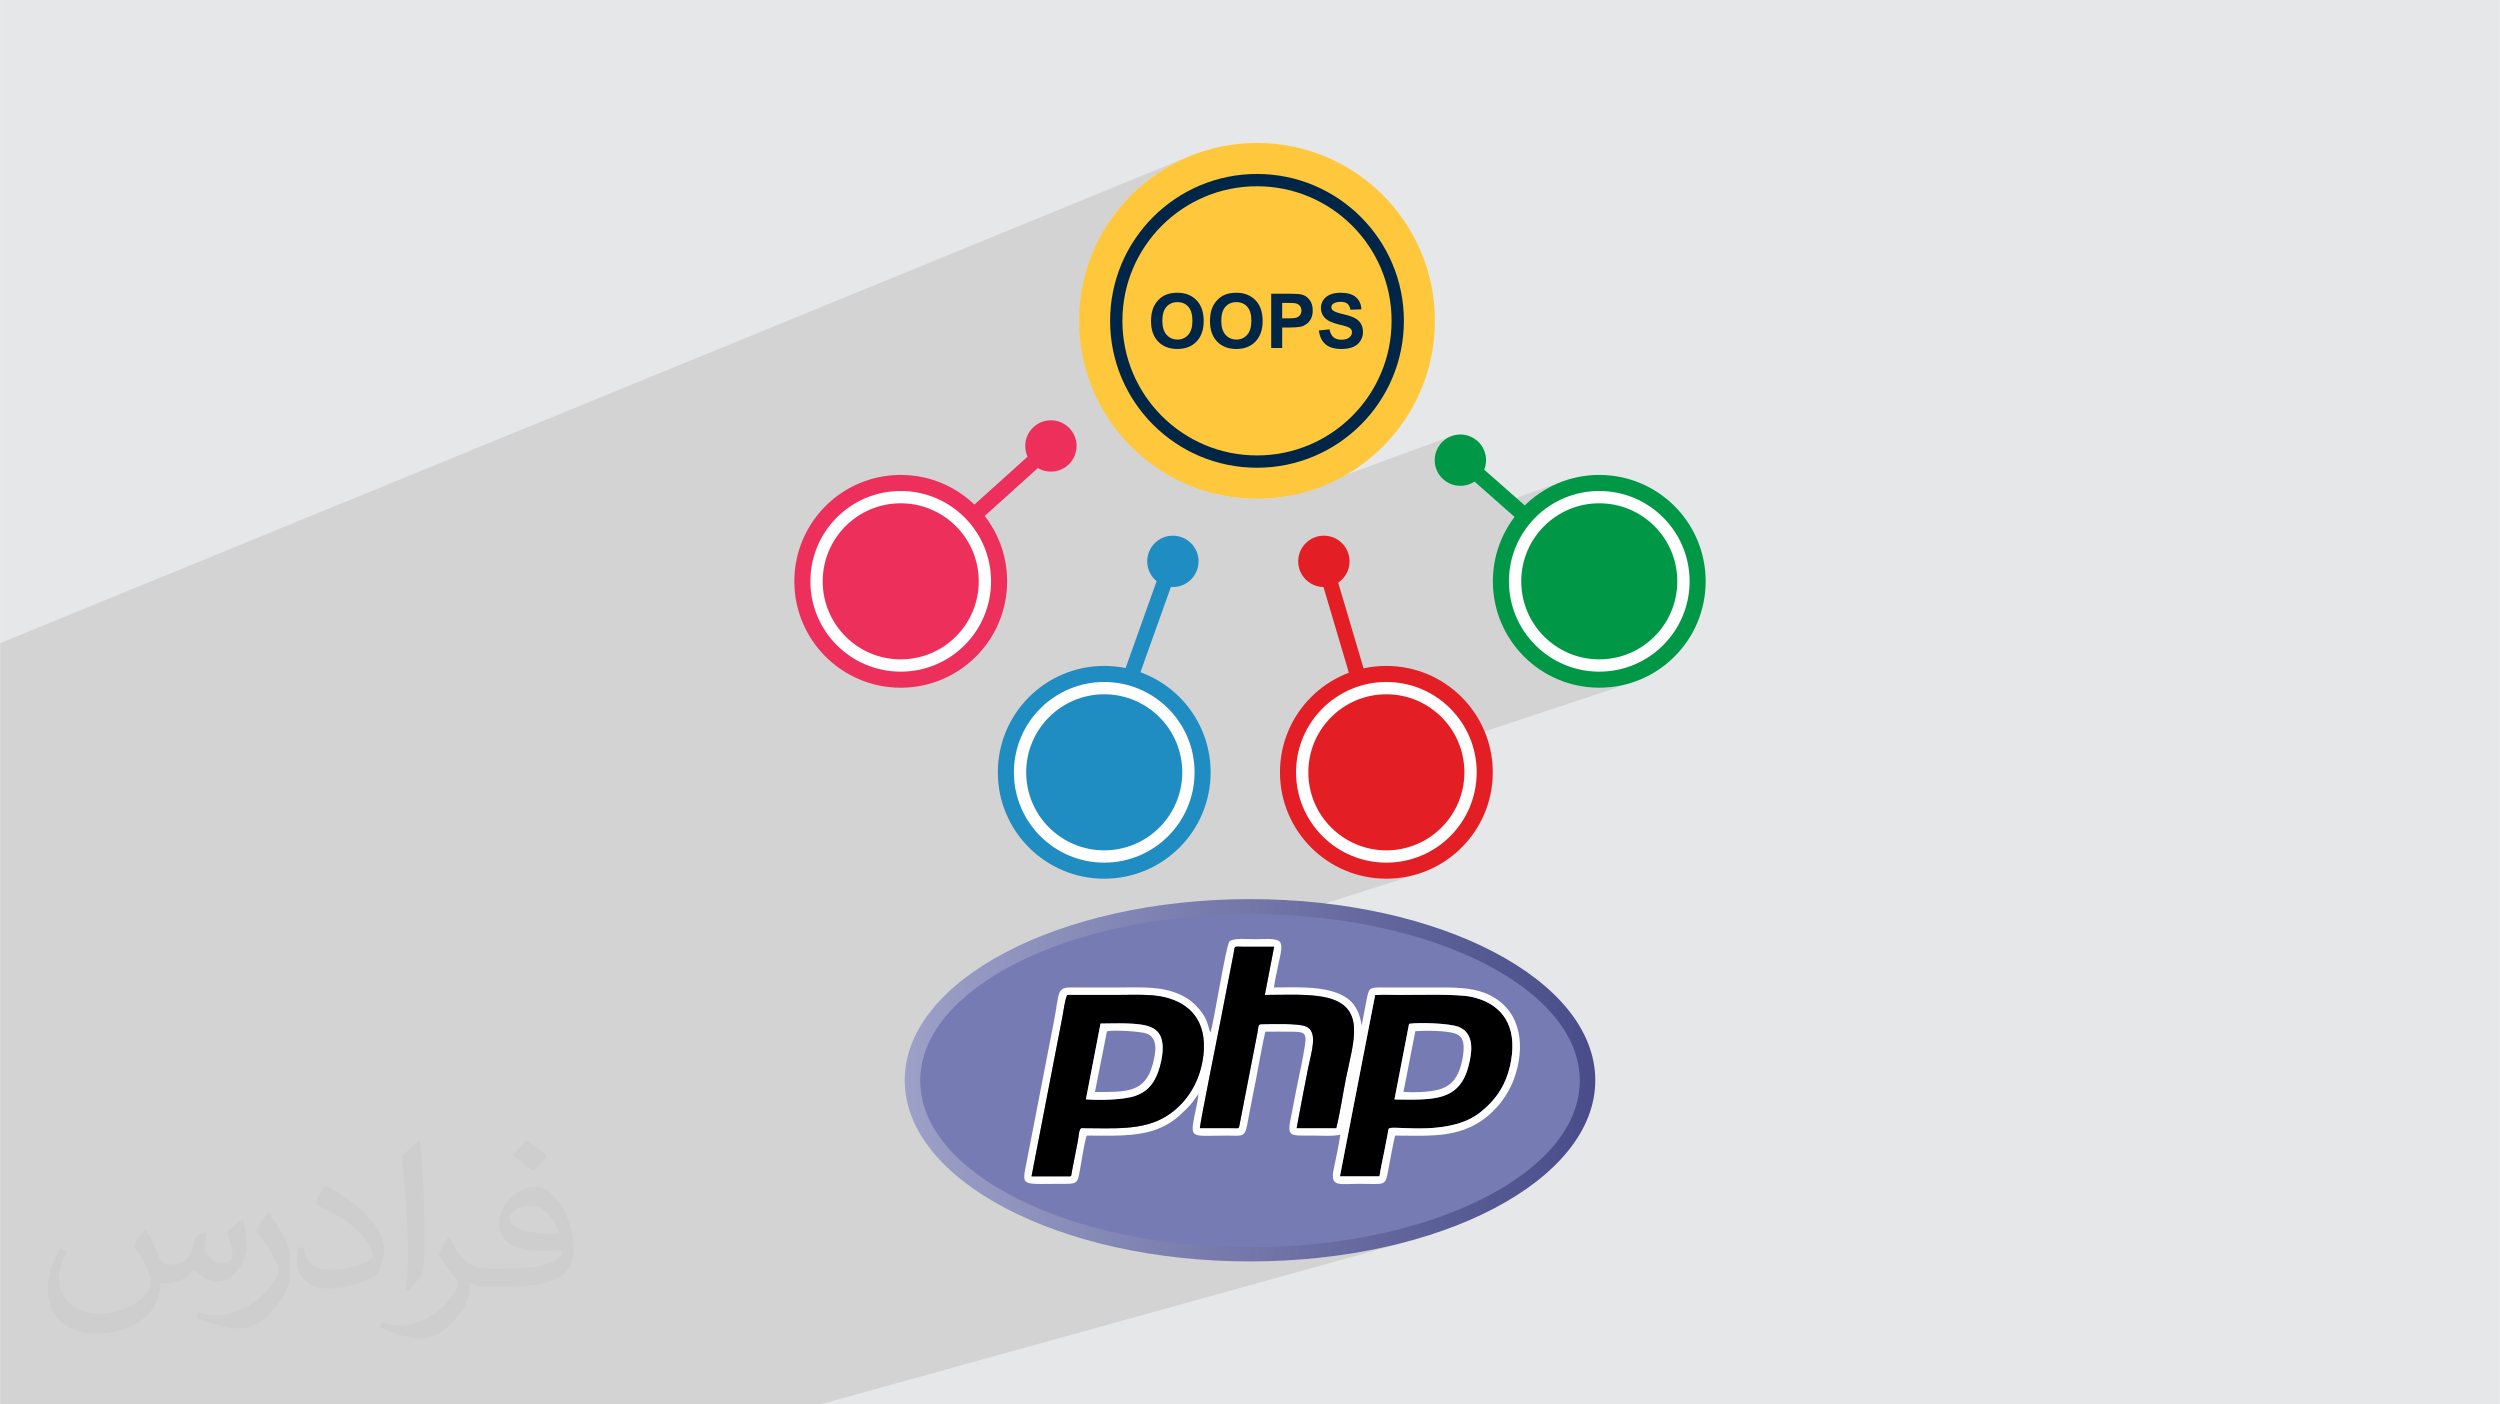 <?xml version="1.0" encoding="UTF-8"?>
<!DOCTYPE svg PUBLIC "-//W3C//DTD SVG 1.0//EN" "http://www.w3.org/TR/2001/REC-SVG-20010904/DTD/svg10.dtd">
<!-- Creator: CorelDRAW -->
<svg xmlns="http://www.w3.org/2000/svg" xml:space="preserve" width="3.708in" height="2.083in" version="1.0" style="shape-rendering:geometricPrecision; text-rendering:geometricPrecision; image-rendering:optimizeQuality; fill-rule:evenodd; clip-rule:evenodd"
viewBox="0 0 3702.73 2080.18"
 xmlns:xlink="http://www.w3.org/1999/xlink"
 xmlns:xodm="http://www.corel.com/coreldraw/odm/2003">
 <defs>
  <style type="text/css">
   <![CDATA[
    .fil18 {fill:#E31E24}
    .fil16 {fill:#009846}
    .fil5 {fill:black}
    .fil17 {fill:#1F8CC2}
    .fil7 {fill:#777BB3}
    .fil14 {fill:#EC305B}
    .fil6 {fill:#FEFEFE}
    .fil12 {fill:#FFC73B}
    .fil15 {fill:#FEFEFE;fill-rule:nonzero}
    .fil11 {fill:#E31E24;fill-rule:nonzero}
    .fil8 {fill:#009846;fill-rule:nonzero}
    .fil13 {fill:#002647;fill-rule:nonzero}
    .fil10 {fill:#1F8CC2;fill-rule:nonzero}
    .fil9 {fill:#EC305B;fill-rule:nonzero}
    .fil2 {fill:#373435;fill-opacity:0.031}
    .fil1 {fill:#2B2A29;fill-opacity:0.102}
    .fil0 {fill:#E6E7E8}
    .fil3 {fill:url(#id0)}
    .fil4 {fill:url(#id1)}
   ]]>
  </style>
  <linearGradient id="id0" gradientUnits="userSpaceOnUse" x1="1339.25" y1="1599.71" x2="2362.07" y2="1599.71">
   <stop offset="0" style="stop-opacity:1; stop-color:#9DA1C8"/>
   <stop offset="1" style="stop-opacity:1; stop-color:#484C89"/>
  </linearGradient>
  <linearGradient id="id1" gradientUnits="userSpaceOnUse" x1="1362.6" y1="1600.3" x2="2339.32" y2="1600.3">
   <stop offset="0" style="stop-opacity:1; stop-color:#777BB3"/>
   <stop offset="1" style="stop-opacity:1; stop-color:#777BB3"/>
  </linearGradient>
 </defs>
 <g id="Layer_x0020_1">
  <polygon class="fil0" points="-0,0 3702.73,0 3702.73,2080.18 -0,2080.18 "/>
  <polygon class="fil1" points="-0,1267.46 -0,1262.8 -0,1255.21 -0,1247.89 -0,1243.12 -0,1242.5 -0,1239.91 -0,1239.21 -0,1238.94 -0,1238.68 -0,1232.71 -0,1230.41 -0,1225.46 -0,1224.97 -0,1219.55 -0,1217.24 -0,1211.71 -0,1211.69 -0,1211.54 -0,1207.55 -0,1205.65 -0,1199.06 -0,1195.97 -0,1186.1 -0,1182.43 -0,1169.08 -0,1160.95 -0,1147.4 -0,1131.46 -0,1129.31 -0,1117.8 -0,1116.72 -0,1027.17 -0,1012.33 -0,1010.17 -0,995.39 -0,952.64 1759.16,232.46 1747.49,237.74 1736.13,243.56 1725.1,249.9 1714.41,256.75 1704.08,264.1 1694.12,271.92 1684.56,280.2 1675.41,288.93 1666.69,298.08 1658.41,307.64 1650.58,317.59 1643.24,327.92 1642.3,329.38 1781.94,272.75 1786.91,270.87 1791.94,269.09 1797.02,267.44 1802.16,265.92 1807.35,264.51 1812.59,263.23 1817.87,262.08 1823.21,261.06 1828.59,260.17 1834.01,259.41 1839.48,258.79 1844.98,258.29 1850.53,257.94 1856.11,257.73 1861.72,257.66 1867.34,257.73 1872.92,257.94 1878.47,258.29 1883.97,258.79 1889.43,259.41 1894.86,260.17 1900.24,261.06 1905.58,262.08 1910.86,263.23 1916.1,264.51 1921.29,265.92 1926.43,267.44 1931.51,269.09 1936.54,270.87 1941.51,272.75 1946.42,274.76 1951.27,276.88 1956.05,279.12 1960.78,281.46 1965.43,283.92 1970.03,286.49 1974.55,289.16 1979,291.94 1983.38,294.82 1987.68,297.81 1991.91,300.89 1996.06,304.07 2000.13,307.35 2004.12,310.72 2008.02,314.19 2011.84,317.74 2015.58,321.39 2019.23,325.13 2022.78,328.95 2026.25,332.85 2029.62,336.84 2032.9,340.91 2036.08,345.06 2039.16,349.29 2042.15,353.59 2045.03,357.97 2047.81,362.42 2050.48,366.94 2053.05,371.53 2055.5,376.19 2057.85,380.92 2060.09,385.7 2062.21,390.55 2064.21,395.46 2066.1,400.43 2067.88,405.46 2069.52,410.54 2071.05,415.68 2072.46,420.87 2073.74,426.11 2074.89,431.39 2075.91,436.73 2076.8,442.11 2077.56,447.53 2078.18,453 2078.68,458.5 2079.03,464.05 2079.24,469.63 2079.31,475.24 2079.24,480.86 2079.03,486.44 2078.68,491.98 2078.18,497.49 2077.56,502.95 2076.8,508.38 2075.91,513.76 2074.89,519.09 2073.74,524.38 2072.46,529.62 2071.05,534.81 2069.52,539.94 2067.88,545.03 2066.1,550.05 2064.21,555.02 2062.21,559.93 2060.09,564.78 2057.85,569.57 2055.5,574.3 2053.05,578.95 2050.48,583.55 2047.81,588.07 2045.03,592.52 2042.15,596.89 2039.16,601.2 2036.08,605.43 2032.9,609.57 2029.62,613.64 2026.25,617.63 2022.78,621.54 2019.23,625.36 2015.58,629.09 2011.84,632.74 2008.02,636.3 2004.12,639.76 2000.13,643.14 1996.06,646.42 1991.91,649.6 1987.68,652.68 1983.38,655.66 1979,658.55 1974.55,661.32 1970.03,663.99 1965.43,666.56 1960.78,669.02 1956.05,671.37 1951.27,673.6 1946.42,675.73 1941.51,677.73 1936.54,679.62 1797.8,730.88 1808.62,733.38 1821.6,735.7 1834.79,737.37 1848.17,738.39 1861.72,738.73 1875.28,738.39 1888.66,737.37 1901.85,735.7 1907.38,734.71 2148.18,646.56 2141.72,650.07 2141.17,650.52 2145.3,649.01 2130.26,666.1 2221.24,746.28 2314.51,713.02 2307.35,715.84 2300.37,718.99 2293.58,722.48 2286.98,726.27 2280.58,730.37 2274.41,734.76 2268.45,739.44 2262.73,744.4 2257.26,749.61 2252.04,755.09 2247.09,760.8 2245.58,762.72 2322.69,735.37 2328.91,733.26 2335.26,731.46 2341.73,729.97 2348.32,728.79 2355.02,727.94 2361.81,727.42 2368.7,727.25 2375.58,727.42 2382.38,727.94 2389.08,728.79 2395.66,729.97 2402.13,731.46 2408.49,733.26 2414.7,735.37 2420.78,737.76 2426.71,740.45 2432.47,743.4 2438.08,746.62 2443.51,750.1 2448.75,753.83 2453.81,757.81 2458.66,762.01 2463.31,766.44 2467.74,771.09 2471.95,775.94 2475.92,781 2479.65,786.24 2483.13,791.67 2486.35,797.28 2489.31,803.04 2491.99,808.97 2494.38,815.05 2496.49,821.26 2498.29,827.62 2499.78,834.09 2500.96,840.68 2501.81,847.37 2502.33,854.17 2502.5,861.05 2502.33,867.94 2501.81,874.73 2500.96,881.43 2499.78,888.02 2498.29,894.49 2496.48,900.84 2494.38,907.06 2491.99,913.13 2489.31,919.06 2486.35,924.83 2483.13,930.43 2479.65,935.86 2475.92,941.11 2471.95,946.16 2467.74,951.02 2463.31,955.66 2458.66,960.09 2453.81,964.3 2448.75,968.27 2443.51,972 2438.08,975.48 2432.47,978.71 2426.71,981.66 2420.78,984.34 2414.7,986.73 2408.49,988.84 2332.09,1014.33 2336.93,1015.45 2344.7,1016.83 2352.58,1017.84 2360.59,1018.45 2368.7,1018.65 2376.81,1018.45 2384.81,1017.84 2392.7,1016.83 2400.46,1015.45 2408.08,1013.69 2415.56,1011.57 2176.23,1090.98 2176.64,1091.87 2179.03,1097.95 2181.14,1104.17 2182.94,1110.52 2184.43,1116.99 2185.61,1123.58 2186.46,1130.27 2186.98,1137.07 2187.15,1143.95 2186.98,1150.84 2186.46,1157.63 2185.61,1164.33 2184.43,1170.92 2182.94,1177.39 2181.14,1183.74 2179.03,1189.96 2176.64,1196.03 2173.96,1201.96 2171,1207.73 2167.78,1213.33 2164.3,1218.76 2160.57,1224.01 2156.6,1229.06 2152.39,1233.92 2147.96,1238.57 2143.31,1243 2138.46,1247.2 2133.4,1251.17 2128.16,1254.9 2122.73,1258.38 2117.13,1261.61 2111.36,1264.56 2105.43,1267.24 2099.35,1269.64 2093.14,1271.74 2014.87,1296.8 2021.59,1298.35 2029.35,1299.73 2037.24,1300.74 2045.24,1301.34 2053.35,1301.55 2061.46,1301.34 2069.47,1300.74 2077.35,1299.73 2085.11,1298.35 2092.74,1296.59 2100.22,1294.47 1907.91,1355.68 1925.75,1356.82 1949.81,1358.99 1973.44,1361.75 1996.62,1365.07 2019.32,1368.95 2041.5,1373.37 2063.14,1378.31 2084.2,1383.76 2104.65,1389.7 2124.47,1396.11 2143.62,1402.99 2162.08,1410.31 2179.8,1418.07 2196.76,1426.24 2212.94,1434.8 2228.29,1443.76 2242.79,1453.08 2256.41,1462.75 2269.12,1472.76 2280.88,1483.09 2291.67,1493.73 2301.45,1504.66 2310.2,1515.86 2317.88,1527.32 2324.46,1539.03 2329.91,1550.96 2334.21,1563.11 2337.31,1575.46 2339.2,1587.99 2339.84,1600.68 2339.2,1613.38 2337.31,1625.91 2334.21,1638.26 2329.91,1650.4 2324.46,1662.34 2317.88,1674.05 2310.2,1685.51 2301.45,1696.71 2291.67,1707.64 2280.88,1718.28 2269.12,1728.61 2256.41,1738.62 2242.79,1748.29 2228.29,1757.61 2212.94,1766.57 2196.76,1775.13 2179.8,1783.3 2162.08,1791.06 2143.62,1798.38 2124.47,1805.26 2104.65,1811.67 2084.2,1817.61 1908.06,1866.75 1929.25,1865.34 1954.43,1862.97 1979.18,1859.98 2003.45,1856.36 2027.21,1852.14 2050.44,1847.34 2073.09,1841.97 2095.14,1836.04 1707.99,1943.41 1732.97,2080.18 1707.99,1943.41 1661.46,1956.31 1681.53,2080.18 1661.46,1956.31 1649.82,1959.55 1670.13,2080.18 1649.82,1959.55 1214.82,2080.18 1142.96,2080.18 896.72,2080.18 868.83,2080.18 860.26,2080.18 860.24,2080.18 806.82,2080.18 806.8,2080.18 768.64,2080.18 756.49,2080.18 753.61,2080.18 719.96,2080.18 719.94,2080.18 693.8,2080.18 691.84,2080.18 673.97,2080.18 654.06,2080.18 650.46,2080.18 650.45,2080.18 614.71,2080.18 584.39,2080.18 579.68,2080.18 579.63,2080.18 576.26,2080.18 576.25,2080.18 541.66,2080.18 541.23,2080.18 505.76,2080.18 505.74,2080.18 485.94,2080.18 479.77,2080.18 479.04,2080.18 476.38,2080.18 476.37,2080.18 473.26,2080.18 470.13,2080.18 462.33,2080.18 450.04,2080.18 450,2080.18 446.01,2080.18 445.96,2080.18 444.86,2080.18 443.13,2080.18 443.12,2080.18 421.81,2080.18 421.79,2080.18 399.38,2080.18 399.36,2080.18 399.34,2080.18 399.31,2080.18 384.07,2080.18 370.4,2080.18 370.36,2080.18 352.62,2080.18 348.35,2080.18 344.05,2080.18 320.71,2080.18 318.39,2080.18 313.18,2080.18 301.77,2080.18 296.2,2080.18 296.19,2080.18 290.17,2080.18 290.16,2080.18 282.63,2080.18 257.85,2080.18 257.84,2080.18 247.65,2080.18 242.33,2080.18 219.01,2080.18 219.01,2080.18 185.15,2080.18 173.17,2080.18 173.16,2080.18 173.1,2080.18 173.08,2080.18 172.35,2080.18 165.25,2080.18 139.87,2080.18 139.86,2080.18 123.66,2080.18 102.62,2080.18 86.77,2080.18 85.54,2080.18 85.52,2080.18 79.87,2080.18 79.86,2080.18 68.85,2080.18 68.22,2080.18 62.54,2080.18 62.52,2080.18 62.49,2080.18 62.46,2080.18 56.33,2080.18 56.31,2080.18 31.76,2080.18 31.72,2080.18 24.56,2080.18 2.28,2080.18 -0,2080.18 -0,2079.8 -0,2079.79 -0,2075.17 -0,2075.16 -0,2056.86 -0,2056.85 -0,2054.49 -0,2054.47 -0,2050.57 -0,2050.57 -0,2038.34 -0,2038.33 -0,2038.33 -0,2025.68 -0,2025.67 -0,2017.1 -0,2003.38 -0,2001.62 -0,1997.14 -0,1997.13 -0,1995.46 -0,1995.46 -0,1984.31 -0,1984.3 -0,1981.8 -0,1981.78 -0,1975.2 -0,1975.19 -0,1972.51 -0,1971.74 -0,1965.13 -0,1962.93 -0,1941.91 -0,1928.83 -0,1925.8 -0,1920.86 -0,1906.47 -0,1886.42 -0,1869.78 -0,1860.32 -0,1847.44 -0,1825.67 -0,1823.68 -0,1823 -0,1813.05 -0,1812.66 -0,1808.99 -0,1803.56 -0,1792.45 -0,1790.79 -0,1780.27 -0,1776.65 -0,1771.44 -0,1770.31 -0,1750.03 -0,1742.28 -0,1731 -0,1720.65 -0,1720.34 -0,1716.54 -0,1713.78 -0,1710.45 -0,1704.04 -0,1703.48 -0,1682.73 -0,1681.12 -0,1668.11 -0,1648.97 -0,1643.15 -0,1625.44 -0,1606.67 -0,1596.07 -0,1586.24 -0,1585.14 -0,1579.17 -0,1575.19 -0,1566 -0,1565.96 -0,1559.21 -0,1557.08 -0,1538.31 -0,1531.2 -0,1507.89 -0,1500.57 -0,1497.62 -0,1497.49 -0,1485.4 -0,1476.65 -0,1473.43 -0,1468.15 -0,1457.89 -0,1457.87 -0,1443.84 -0,1436.77 -0,1434.12 -0,1432.95 -0,1427.75 -0,1402.43 -0,1396.48 -0,1395.14 -0,1378.58 -0,1377.1 -0,1368.45 -0,1367.17 -0,1348.29 -0,1312.92 -0,1305.81 -0,1290.9 -0,1275.94 -0,1271.23 "/>
  <path class="fil2" d="M215.96 1821.93c7.07,10.71 11.65,21.01 16.13,32.45 3.33,6.66 5.09,18.93 20.7,18.93 4.57,0 11.13,-1.35 16.95,-4.57 6.55,-3.44 11.54,-8.64 14.15,-16.53l6.24 -21.01 15.19 -7.49 1.04 1.04c-2.08,7.91 -2.59,15.5 -2.59,21.43 0,17.57 15.19,24.23 27.25,24.23 7.07,0 13.42,-3.44 13.42,-9.89 0,-8.32 -3.53,-22.47 -8.12,-35.16 7.07,-7.07 14.15,-14.15 22.26,-19.87l1.25 0.63c3.53,14.98 5.51,29.75 5.51,39.63 0,9.67 -4.27,20.39 -7.8,27.36 -7.28,13.73 -20.18,24.65 -35.78,24.65 -11.85,0 -25.06,-5.93 -34.12,-16.95l-0.52 0c-8.53,10.61 -21.74,20.18 -42.86,20.18l-6.55 0c-1.04,13.94 -4.05,23.81 -8.64,32.66 -12.58,24.54 -49.92,41.92 -85.08,41.92 -48.89,0 -73.43,-28.19 -73.43,-65.73 0,-23.19 7.59,-44.72 19.24,-60.01l9.56 3.95c-7.28,13.94 -12.17,27.04 -12.17,39.94 0,35.16 28.61,51.9 61.58,51.9 30.58,0 68.44,-19.45 75.31,-42.02 -2.59,-24.65 -11.85,-36.19 -26,-58.66 4.27,-7.49 9.78,-14.98 16.64,-22.98l1.25 0 0 0 0 0 -0.01 -0.04zm563.83 -132.3c10.3,6.45 20.39,14.04 30.27,22.78 -5.51,7.8 -12.38,14.88 -20.91,21.12 -9.89,-8.01 -19.76,-14.88 -29.86,-22.16 6.86,-7.7 13.63,-15.08 20.49,-21.74l0 0 0 0 0 0 0 0 0 0 0.01 0zm5.3 96.11c-16.64,0 -30.27,10.92 -30.27,19.03 0,17.38 33.28,22.78 73.12,22.56 -4.99,-20.39 -22.47,-41.61 -42.86,-41.61l0 0.01zm-37.35 92.99c21.64,0 40.57,-0.63 55.02,-4.27 16.13,-4.05 29.75,-12.17 29.75,-17.78 0,-1.46 0,-3.22 -0.52,-4.68 -9.05,0.83 -19.45,0.83 -28.5,0.83 -29.33,0 -51.79,-6.66 -60.64,-23.09 -2.19,-4.57 -3.74,-9.67 -3.74,-15.5 0,-15.92 6.86,-31.41 18.93,-42.13 10.08,-8.84 21.22,-14.35 32.55,-14.35 20.49,0 36.81,16.44 48.26,42.34 6.24,14.15 10.5,30.47 10.5,51.07 0,13.73 -3.74,25.27 -12.27,33.8 -15.92,15.4 -45.24,21.22 -90.17,21.22l-20.39 0 0 0 -5.3 0c-11.13,0 -19.14,-1.98 -25.48,-6.86l-1.04 0c0.31,2.59 0.52,5.09 0.52,7.49 0,10.08 -3.33,22.98 -10.08,33.28 -19.97,29.64 -41.61,42.53 -60.33,42.53 -18.93,0 -42.13,-7.28 -63.03,-16.75l3.74 -7.28c6.76,2.81 16.13,4.68 29.02,4.68 33.8,0 78.21,-32.45 83.72,-64.17 -1.25,-2.59 -3.53,-6.03 -6.76,-9.67 -9.89,-11.75 -16.13,-21.53 -21.95,-31.82 4.99,-9.89 9.56,-17.78 13.83,-24.96l1.77 -0.21c14.46,29.44 27.56,46.28 56.78,46.28l4.57 0 0 0 21.22 0 0 0 0 0 0 0 0 0 0 0 0.04 0zm-146.45 31.1c2.5,-13.52 2.7,-28.7 2.7,-42.86l0 -21.01c0,-39.21 -4.99,-96.2 -9.05,-133.34 7.07,-7.59 16.95,-16.53 24.75,-22.56l2.29 0.63c5.3,46.7 6.55,100.79 6.55,150.81 0,13.11 -0.52,25.9 -1.77,35.26 -0.73,11.85 -7.59,20.8 -22.26,34.53l-3.22 -1.46zm-150.71 -61.89c0.73,18.41 9.78,32.87 41.4,32.87 19.66,0 36.3,-5.09 54.71,-13.83 3.33,-1.46 5.09,-3.44 5.09,-5.09 0,-11.54 -8.84,-26.83 -23.71,-40.77 -14.46,-13.11 -33.6,-24.65 -51.48,-32.35 -6.14,-2.59 -8.12,-5.3 -8.12,-7.91 0,-5.3 7.07,-16.44 12.9,-24.44l1.98 -0.21c20.49,10.71 43.38,26.63 60.33,44.3 15.4,16.33 24.96,32.87 24.96,50.86 0,13.31 -4.05,25.79 -10.61,37.44 -22.47,11.33 -46.39,19.97 -70.1,19.97 -28.81,0 -48.47,-13.52 -48.47,-45.24 0,-3.44 0,-8.73 1.25,-15.61l9.89 0 0 0 0 0 0 0 0 0 0 0 -0.01 0zm-52.11 -52.32l17.89 28.92c6.55,10.71 12.69,22.37 12.69,40.77l0 23.5c0,19.03 -12.17,39.42 -31.82,59.6 -15.4,13.63 -29.02,19.45 -41.61,19.45 -18.72,0 -40.15,-5.82 -64.9,-16.44l2.81 -7.28c7.8,2.08 16.84,3.84 27.98,3.84 35.58,-0.21 71.97,-26.21 88.61,-57.93 1.98,-3.64 2.7,-7.07 2.7,-9.47 0,-3.64 -1.98,-7.7 -3.53,-11.33 -9.05,-17.05 -19.14,-32.66 -30.27,-47.12 5.82,-9.16 11.65,-17.99 17.99,-26.73l1.46 0.21 0 0 0 0 0 0 0 0 0 0 -0.01 0z"/>
  <g id="_2993091558768">
   <g>
    <ellipse class="fil3" cx="1851.36" cy="1600.1" rx="511.43" ry="268.33"/>
    <ellipse class="fil4" cx="1851.36" cy="1600.68" rx="488.47" ry="246.71"/>
    <path class="fil5" d="M2065.31 1628.53l21.65 -112.01c10.91,-2.14 59.79,-1.38 74.06,4.76 22.99,9.88 19.49,36.71 13.99,57.74 -13.87,53.12 -53.02,49.99 -109.71,49.52zm-80.77 113.83l58.6 0.03c1.64,-11.32 4.59,-24.4 6.84,-35.75l5.3 -27.17c0.86,-4.77 0.5,-7.81 3.04,-8.51 12.38,-3.47 92.83,12.47 136.77,-25.55 8.39,-7.26 11.18,-9.81 18.35,-18.35 14.56,-17.33 23.43,-40.9 25.98,-65.9 4.94,-48.38 -19.84,-75.95 -59.87,-84.61 -21.27,-4.6 -79.07,-2.87 -106.38,-2.87 -11.27,0 -25.61,-0.77 -36.51,0.2l-52.13 268.48 0 0z"/>
    <path class="fil6" d="M2036.68 1473.89c10.9,-0.97 25.24,-0.2 36.51,-0.2 27.31,0 85.11,-1.74 106.38,2.87 40.03,8.66 64.81,36.22 59.87,84.61 -2.55,25 -11.42,48.57 -25.98,65.9 -7.18,8.54 -9.97,11.09 -18.35,18.35 -43.93,38.02 -124.39,22.08 -136.77,25.55 -2.53,0.71 -2.18,3.75 -3.03,8.52l-5.3 27.17c-2.25,11.35 -5.2,24.42 -6.84,35.75l-58.6 -0.03 52.13 -268.47 -0 -0.01zm-463.19 32.4c0.85,-4.3 4.7,-31.81 7.67,-32.6 24.47,0 48.94,0 73.41,0 21.69,0 49.19,-1.53 69.37,3.13 39.78,9.18 63.68,36.78 58.5,85.21 -4.08,38.12 -23.44,71.31 -54.37,90.9 -35.31,22.36 -80.32,18.04 -126.81,18.04 -3.57,2.63 -3.71,12.89 -4.59,17.45l-8.99 46.17c-1.34,7.73 -0.63,7.19 -3.03,7.82l-56.87 0 45.71 -236.11 0 0zm203.64 164.67c0.4,-8.34 28.07,-145.75 30.51,-158.63l19.37 -99.52c2.35,-12.68 -0.26,-10.59 12.83,-10.55 15.66,0.04 31.33,-0.02 47.27,0.06l-13.78 71.38c26.93,0 61.27,-1.89 86.77,2.9 64.98,12.23 44.44,65.84 33.47,120.26 -4.78,23.72 -8.48,50.64 -14.45,74.09l-58.65 0.02 8.33 -44.48c2.91,-15 5.74,-29.58 8.72,-44.69 4.54,-23.02 15.49,-53.94 -3.56,-61.54 -12.37,-4.93 -50.79,-3.22 -66.16,-3.22 -4.76,0 -4.14,5.87 -5.38,12.39l-27.18 139.8c-1.23,2.57 -1.79,1.86 -5.8,1.81l-52.31 -0.07 0 0.01zm15.52 -141.58c-2.84,-6 -3.08,-18.66 -15.79,-33.77 -7.28,-8.66 -15.07,-15.86 -27.92,-21.91 -27.53,-12.96 -55.65,-11.09 -88.25,-11.09l-74.29 -0.01c-21.85,-0.07 -17.34,8.62 -25.34,49.63l-40.61 209.16c-7.43,38.18 -8.92,31.83 59.84,32.09 18.33,0.07 16.12,-5.31 20.72,-29.31 2.09,-10.92 5.08,-32.55 8.47,-42.12 34.63,-0.08 73.53,2.31 104.15,-9.48 19.18,-7.39 29.57,-16.33 42.2,-28.6 12.34,-11.99 10.94,-13.33 19.31,-23.54 -0.78,9.97 -4.56,24.28 -6.47,34.58 -6.07,32.57 -2.72,27.03 50.23,27.03 18.06,0 24.74,3.29 27.97,-14.36 4.24,-23.17 9.03,-46.32 13.52,-69.54 3.11,-16.11 10.29,-56.86 13.77,-70.02 13.01,0 26.18,-0.21 39.16,0.02 16.77,0.3 22.32,0.55 19.69,18.58 -3.13,21.42 -8.57,44.61 -12.78,65.97 -2.17,11.01 -4.14,21.89 -6.4,32.92 -8.07,39.49 -7.69,36.43 32.66,36.43 10.89,0 29.2,1.29 38.68,-1.41 -2.45,17.01 -6.66,35.37 -10.06,52.38 -5.16,25.85 9.26,20.46 38.68,20.46 37.97,0 37.67,4.29 42.31,-19.92 1.53,-7.96 8.54,-47.04 10.37,-51.51 40.52,0 79.31,3.47 114.99,-14.43 25.93,-13.01 49.9,-39.11 60.9,-69.35 16.68,-45.9 12.41,-98.87 -34.08,-123.33 -21.71,-11.42 -46.78,-12.32 -73.89,-12.32 -28.84,0 -57.68,0.01 -86.52,0 -20.31,-0 -20.27,0.4 -24,19.49 -2.37,12.16 -4.84,24.35 -7.1,36.73 -4.16,-26.57 -15.32,-41.78 -42.56,-50.13 -25.94,-7.96 -59,-6.08 -87.36,-6.08 1.54,-11.11 4.29,-23.15 6.51,-34.19 1.69,-8.37 7.45,-27.16 2.34,-33.27 -5.35,-6.4 -26.43,-3.97 -36.6,-3.97 -9.63,0 -32.95,-2.32 -38.11,3.33 -5.51,6.03 -24.4,127.96 -28.31,134.87l-0.01 -0.01z"/>
    <path class="fil5" d="M1629.97 1516.11c20.42,-0.05 57.98,-2.17 74.67,5.37 9.53,4.3 15.17,10.85 16.86,23.17 1.57,11.37 -0.77,24.62 -3.7,35.12 -6.14,22.03 -16.27,36.39 -36.16,43.34 -17.69,6.18 -53.09,6.75 -73.33,5.25l21.66 -112.26 0 0zm-102.19 226.29l56.87 0c2.39,-0.63 1.68,-0.09 3.02,-7.82l8.99 -46.17c0.88,-4.56 1.01,-14.82 4.6,-17.44 46.49,0 91.5,4.32 126.81,-18.04 30.92,-19.59 50.29,-52.78 54.37,-90.9 5.18,-48.43 -18.72,-76.03 -58.5,-85.2 -20.18,-4.65 -47.69,-3.13 -69.37,-3.13 -24.47,0 -48.94,0 -73.41,0 -2.96,0.79 -6.82,28.3 -7.67,32.6l-45.71 236.11 0 0z"/>
    <path class="fil5" d="M1777.13 1670.97l52.31 0.07c4.01,0.05 4.57,0.76 5.8,-1.81l27.18 -139.8c1.24,-6.52 0.62,-12.39 5.38,-12.39 15.37,0 53.8,-1.71 66.16,3.22 19.05,7.6 8.1,38.52 3.56,61.54 -2.98,15.11 -5.81,29.69 -8.72,44.69l-8.33 44.48 58.64 -0.02c5.96,-23.44 9.67,-50.36 14.45,-74.09 10.96,-54.42 31.51,-108.03 -33.48,-120.26 -25.5,-4.8 -59.84,-2.9 -86.77,-2.9l13.78 -71.38c-15.94,-0.08 -31.61,-0.01 -47.27,-0.06 -13.08,-0.04 -10.49,-2.13 -12.83,10.55l-19.36 99.51c-2.44,12.89 -30.12,150.29 -30.51,158.64l0 -0.01z"/>
    <path class="fil7" d="M2078.68 1617.29c16.54,1.16 43.09,0.47 57.13,-4.95 15.33,-5.91 23.28,-16.98 28.12,-34.81 2.23,-8.22 4.31,-18.75 3.85,-27.85 -0.53,-10.43 -4.07,-15.88 -12.76,-18.88 -12.59,-4.35 -44.35,-4.57 -58.77,-3.46l-17.58 89.95 0 0.01z"/>
    <path class="fil7" d="M1639.47 1527.66l-17.74 89.78c46.02,0.04 73.91,1.53 85.41,-40.48 4.53,-16.53 9.15,-39.66 -9.18,-46.15 -8.93,-3.17 -50.19,-5.7 -58.48,-3.14l0 -0.01z"/>
    <path class="fil6" d="M1639.47 1527.66c8.28,-2.55 49.54,-0.03 58.48,3.14 18.33,6.5 13.71,29.62 9.18,46.15 -11.5,42.01 -39.39,40.52 -85.41,40.48l17.74 -89.78 0 0zm-31.15 100.71c20.24,1.49 55.64,0.93 73.33,-5.26 19.89,-6.95 30.03,-21.32 36.16,-43.34 2.93,-10.5 5.27,-23.75 3.7,-35.12 -1.69,-12.33 -7.34,-18.87 -16.86,-23.18 -16.69,-7.54 -54.25,-5.42 -74.67,-5.37l-21.66 112.26 0 0z"/>
    <path class="fil6" d="M2096.26 1527.34c14.42,-1.11 46.17,-0.88 58.77,3.46 8.69,3 12.24,8.45 12.76,18.88 0.46,9.1 -1.62,19.63 -3.85,27.85 -4.84,17.84 -12.79,28.9 -28.12,34.81 -14.04,5.41 -40.6,6.12 -57.13,4.95l17.58 -89.95 0 -0.01zm-30.94 101.19c56.7,0.48 95.85,3.6 109.71,-49.52 5.49,-21.03 8.99,-47.85 -13.99,-57.74 -14.27,-6.13 -63.16,-6.9 -74.06,-4.76l-21.65 112.01z"/>
   </g>
   <g>
    <polygon class="fil8" points="2145.3,649.01 2376.22,852.51 2361.18,869.6 2130.26,666.1 "/>
    <polygon class="fil9" points="1575.93,658.31 1341.63,869.51 1326.42,852.6 1560.72,641.4 "/>
    <polygon class="fil10" points="1745.27,838.37 1629.84,1161.58 1608.39,1153.92 1723.82,830.72 "/>
    <polygon class="fil11" points="1971.69,828.27 2064.26,1140.75 2042.45,1147.16 1949.88,834.67 "/>
    <circle class="fil12" cx="1861.73" cy="475.24" r="263.49"/>
    <path class="fil13" d="M1861.72 257.66c60.08,0 114.48,24.35 153.85,63.73 39.37,39.37 63.73,93.77 63.73,153.85 0,60.08 -24.36,114.48 -63.73,153.85 -39.38,39.37 -93.77,63.73 -153.85,63.73 -60.08,0 -114.48,-24.36 -153.85,-63.73 -39.38,-39.37 -63.73,-93.77 -63.73,-153.85 0,-60.08 24.35,-114.48 63.73,-153.85 39.37,-39.38 93.77,-63.73 153.85,-63.73zm140.96 76.62c-36.08,-36.08 -85.91,-58.39 -140.96,-58.39 -55.05,0 -104.89,22.31 -140.96,58.39 -36.08,36.07 -58.39,85.91 -58.39,140.96 0,55.05 22.31,104.89 58.39,140.97 36.08,36.07 85.91,58.38 140.96,58.38 55.05,0 104.89,-22.31 140.96,-58.38 36.08,-36.08 58.39,-85.92 58.39,-140.97 0,-55.05 -22.31,-104.89 -58.39,-140.96z"/>
    <circle class="fil14" cx="1334.02" cy="861.05" r="157.6"/>
    <circle class="fil14" cx="1334.02" cy="861.05" r="124.69"/>
    <path class="fil15" d="M1334.02 727.25c36.95,0 70.4,14.98 94.61,39.19 24.22,24.21 39.19,57.66 39.19,94.61 0,36.94 -14.98,70.4 -39.19,94.61 -24.21,24.22 -57.66,39.19 -94.61,39.19 -36.94,0 -70.4,-14.98 -94.61,-39.19 -24.21,-24.21 -39.19,-57.66 -39.19,-94.61 0,-36.95 14.98,-70.4 39.19,-94.61 24.22,-24.22 57.67,-39.19 94.61,-39.19zm81.72 52.08c-20.91,-20.91 -49.81,-33.85 -81.72,-33.85 -31.91,0 -60.81,12.94 -81.72,33.85 -20.91,20.91 -33.85,49.81 -33.85,81.73 0,31.91 12.94,60.81 33.85,81.72 20.91,20.91 49.81,33.85 81.72,33.85 31.92,0 60.81,-12.94 81.72,-33.85 20.91,-20.91 33.85,-49.81 33.85,-81.72 0,-31.92 -12.93,-60.81 -33.85,-81.73z"/>
    <circle class="fil16" cx="2368.7" cy="861.05" r="157.6"/>
    <path class="fil15" d="M2368.7 727.25c36.95,0 70.4,14.98 94.61,39.19 24.22,24.21 39.19,57.66 39.19,94.61 0,36.94 -14.98,70.4 -39.19,94.61 -24.21,24.22 -57.66,39.19 -94.61,39.19 -36.94,0 -70.4,-14.98 -94.61,-39.19 -24.21,-24.21 -39.19,-57.66 -39.19,-94.61 0,-36.95 14.98,-70.4 39.19,-94.61 24.22,-24.22 57.67,-39.19 94.61,-39.19zm81.72 52.08c-20.91,-20.91 -49.81,-33.85 -81.72,-33.85 -31.92,0 -60.81,12.94 -81.72,33.85 -20.91,20.91 -33.85,49.81 -33.85,81.73 0,31.91 12.94,60.81 33.85,81.72 20.91,20.91 49.81,33.85 81.72,33.85 31.92,0 60.81,-12.94 81.72,-33.85 20.91,-20.91 33.85,-49.81 33.85,-81.72 0,-31.92 -12.94,-60.81 -33.85,-81.73z"/>
    <circle class="fil17" cx="1635.45" cy="1143.95" r="157.6"/>
    <path class="fil15" d="M1635.45 1010.15c36.94,0 70.4,14.98 94.61,39.19 24.22,24.22 39.19,57.67 39.19,94.61 0,36.94 -14.98,70.4 -39.19,94.61 -24.21,24.21 -57.66,39.19 -94.61,39.19 -36.95,0 -70.4,-14.98 -94.61,-39.19 -24.21,-24.22 -39.19,-57.67 -39.19,-94.61 0,-36.94 14.98,-70.4 39.19,-94.61 24.21,-24.21 57.66,-39.19 94.61,-39.19zm81.72 52.08c-20.91,-20.91 -49.81,-33.85 -81.72,-33.85 -31.92,0 -60.81,12.94 -81.73,33.85 -20.91,20.91 -33.85,49.81 -33.85,81.72 0,31.92 12.94,60.81 33.85,81.72 20.91,20.91 49.81,33.85 81.73,33.85 31.92,0 60.81,-12.94 81.72,-33.85 20.91,-20.91 33.85,-49.81 33.85,-81.72 0,-31.92 -12.93,-60.81 -33.85,-81.72z"/>
    <circle class="fil18" cx="2053.35" cy="1143.95" r="157.6"/>
    <path class="fil15" d="M2053.35 1010.15c36.94,0 70.4,14.98 94.61,39.19 24.22,24.22 39.19,57.67 39.19,94.61 0,36.94 -14.98,70.4 -39.19,94.61 -24.21,24.21 -57.66,39.19 -94.61,39.19 -36.95,0 -70.4,-14.98 -94.61,-39.19 -24.21,-24.22 -39.19,-57.67 -39.19,-94.61 0,-36.94 14.98,-70.4 39.19,-94.61 24.21,-24.21 57.66,-39.19 94.61,-39.19zm81.72 52.08c-20.91,-20.91 -49.81,-33.85 -81.72,-33.85 -31.92,0 -60.81,12.94 -81.73,33.85 -20.91,20.91 -33.85,49.81 -33.85,81.72 0,31.92 12.94,60.81 33.85,81.72 20.92,20.91 49.81,33.85 81.73,33.85 31.92,0 60.81,-12.94 81.72,-33.85 20.91,-20.91 33.85,-49.81 33.85,-81.72 0,-31.92 -12.94,-60.81 -33.85,-81.72z"/>
    <path class="fil13" d="M1704.77 475.73c0,-8.19 1.23,-15.08 3.69,-20.65 1.81,-4.1 4.32,-7.78 7.48,-11.03 3.16,-3.26 6.62,-5.67 10.39,-7.26 5.01,-2.11 10.79,-3.18 17.34,-3.18 11.86,0 21.33,3.69 28.45,11.04 7.11,7.37 10.66,17.6 10.66,30.72 0,13 -3.54,23.18 -10.59,30.51 -7.05,7.35 -16.5,11.02 -28.3,11.02 -11.95,0 -21.48,-3.65 -28.53,-10.96 -7.05,-7.3 -10.59,-17.36 -10.59,-30.19zm16.73 -0.54c0,9.11 2.11,16.02 6.32,20.73 4.21,4.69 9.56,7.05 16.03,7.05 6.49,0 11.8,-2.34 15.98,-7 4.15,-4.67 6.23,-11.67 6.23,-21.01 0,-9.22 -2.02,-16.11 -6.08,-20.63 -4.04,-4.54 -9.41,-6.81 -16.13,-6.81 -6.7,0 -12.1,2.3 -16.2,6.88 -4.1,4.6 -6.15,11.53 -6.15,20.78zm70.58 0.54c0,-8.19 1.23,-15.08 3.69,-20.65 1.81,-4.1 4.32,-7.78 7.48,-11.03 3.16,-3.26 6.62,-5.67 10.38,-7.26 5.02,-2.11 10.79,-3.18 17.34,-3.18 11.86,0 21.33,3.69 28.45,11.04 7.11,7.37 10.66,17.6 10.66,30.72 0,13 -3.53,23.18 -10.59,30.51 -7.05,7.35 -16.5,11.02 -28.3,11.02 -11.95,0 -21.48,-3.65 -28.53,-10.96 -7.06,-7.3 -10.59,-17.36 -10.59,-30.19zm16.72 -0.54c0,9.11 2.11,16.02 6.33,20.73 4.21,4.69 9.56,7.05 16.03,7.05 6.49,0 11.8,-2.34 15.98,-7 4.16,-4.67 6.23,-11.67 6.23,-21.01 0,-9.22 -2.02,-16.11 -6.08,-20.63 -4.04,-4.54 -9.41,-6.81 -16.13,-6.81 -6.7,0 -12.1,2.3 -16.2,6.88 -4.1,4.6 -6.16,11.53 -6.16,20.78zm73.95 40.24l0 -80.37 26.02 0c9.86,0 16.27,0.39 19.27,1.2 4.6,1.21 8.46,3.83 11.56,7.87 3.11,4.04 4.66,9.26 4.66,15.66 0,4.94 -0.9,9.08 -2.67,12.44 -1.8,3.37 -4.06,6.01 -6.81,7.93 -2.75,1.91 -5.55,3.18 -8.4,3.8 -3.87,0.77 -9.47,1.16 -16.8,1.16l-10.55 0 0 30.3 -16.27 0zm16.27 -66.78l0 22.9 8.85 0c6.38,0 10.63,-0.43 12.78,-1.27 2.15,-0.84 3.83,-2.15 5.05,-3.97 1.22,-1.8 1.84,-3.87 1.84,-6.27 0,-2.94 -0.86,-5.35 -2.56,-7.26 -1.72,-1.91 -3.87,-3.11 -6.51,-3.59 -1.93,-0.35 -5.8,-0.54 -11.64,-0.54l-7.8 0zm54.33 40.75l15.83 -1.57c0.96,5.3 2.86,9.17 5.76,11.66 2.9,2.49 6.81,3.72 11.73,3.72 5.2,0 9.13,-1.1 11.77,-3.31 2.64,-2.21 3.97,-4.79 3.97,-7.74 0,-1.91 -0.56,-3.52 -1.67,-4.87 -1.1,-1.32 -3.05,-2.49 -5.82,-3.46 -1.89,-0.67 -6.19,-1.84 -12.93,-3.52 -8.66,-2.17 -14.74,-4.82 -18.24,-7.99 -4.92,-4.43 -7.37,-9.84 -7.37,-16.22 0,-4.1 1.16,-7.95 3.46,-11.52 2.32,-3.57 5.65,-6.29 10.01,-8.16 4.36,-1.87 9.6,-2.81 15.77,-2.81 10.05,0 17.62,2.23 22.69,6.7 5.09,4.47 7.75,10.42 8.01,17.88l-16.27 0.56c-0.69,-4.16 -2.17,-7.13 -4.43,-8.94 -2.26,-1.81 -5.67,-2.73 -10.19,-2.73 -4.68,0 -8.35,0.97 -10.98,2.92 -1.7,1.25 -2.56,2.92 -2.56,5.01 0,1.91 0.81,3.54 2.41,4.88 2.04,1.74 7,3.54 14.87,5.41 7.88,1.85 13.7,3.8 17.45,5.78 3.78,2 6.74,4.71 8.87,8.18 2.13,3.46 3.2,7.72 3.2,12.8 0,4.6 -1.27,8.92 -3.84,12.94 -2.56,4.02 -6.17,7.02 -10.85,8.96 -4.68,1.97 -10.51,2.94 -17.49,2.94 -10.16,0 -17.96,-2.34 -23.41,-7.04 -5.44,-4.67 -8.68,-11.5 -9.75,-20.47z"/>
    <circle class="fil16" cx="2162.97" cy="681.59" r="38.02"/>
    <circle class="fil18" cx="1960.78" cy="831.47" r="38.02"/>
    <circle class="fil17" cx="1737.14" cy="831.47" r="38.02"/>
    <circle class="fil14" cx="1556.47" cy="660.55" r="38.02"/>
   </g>
  </g>
 </g>
</svg>

